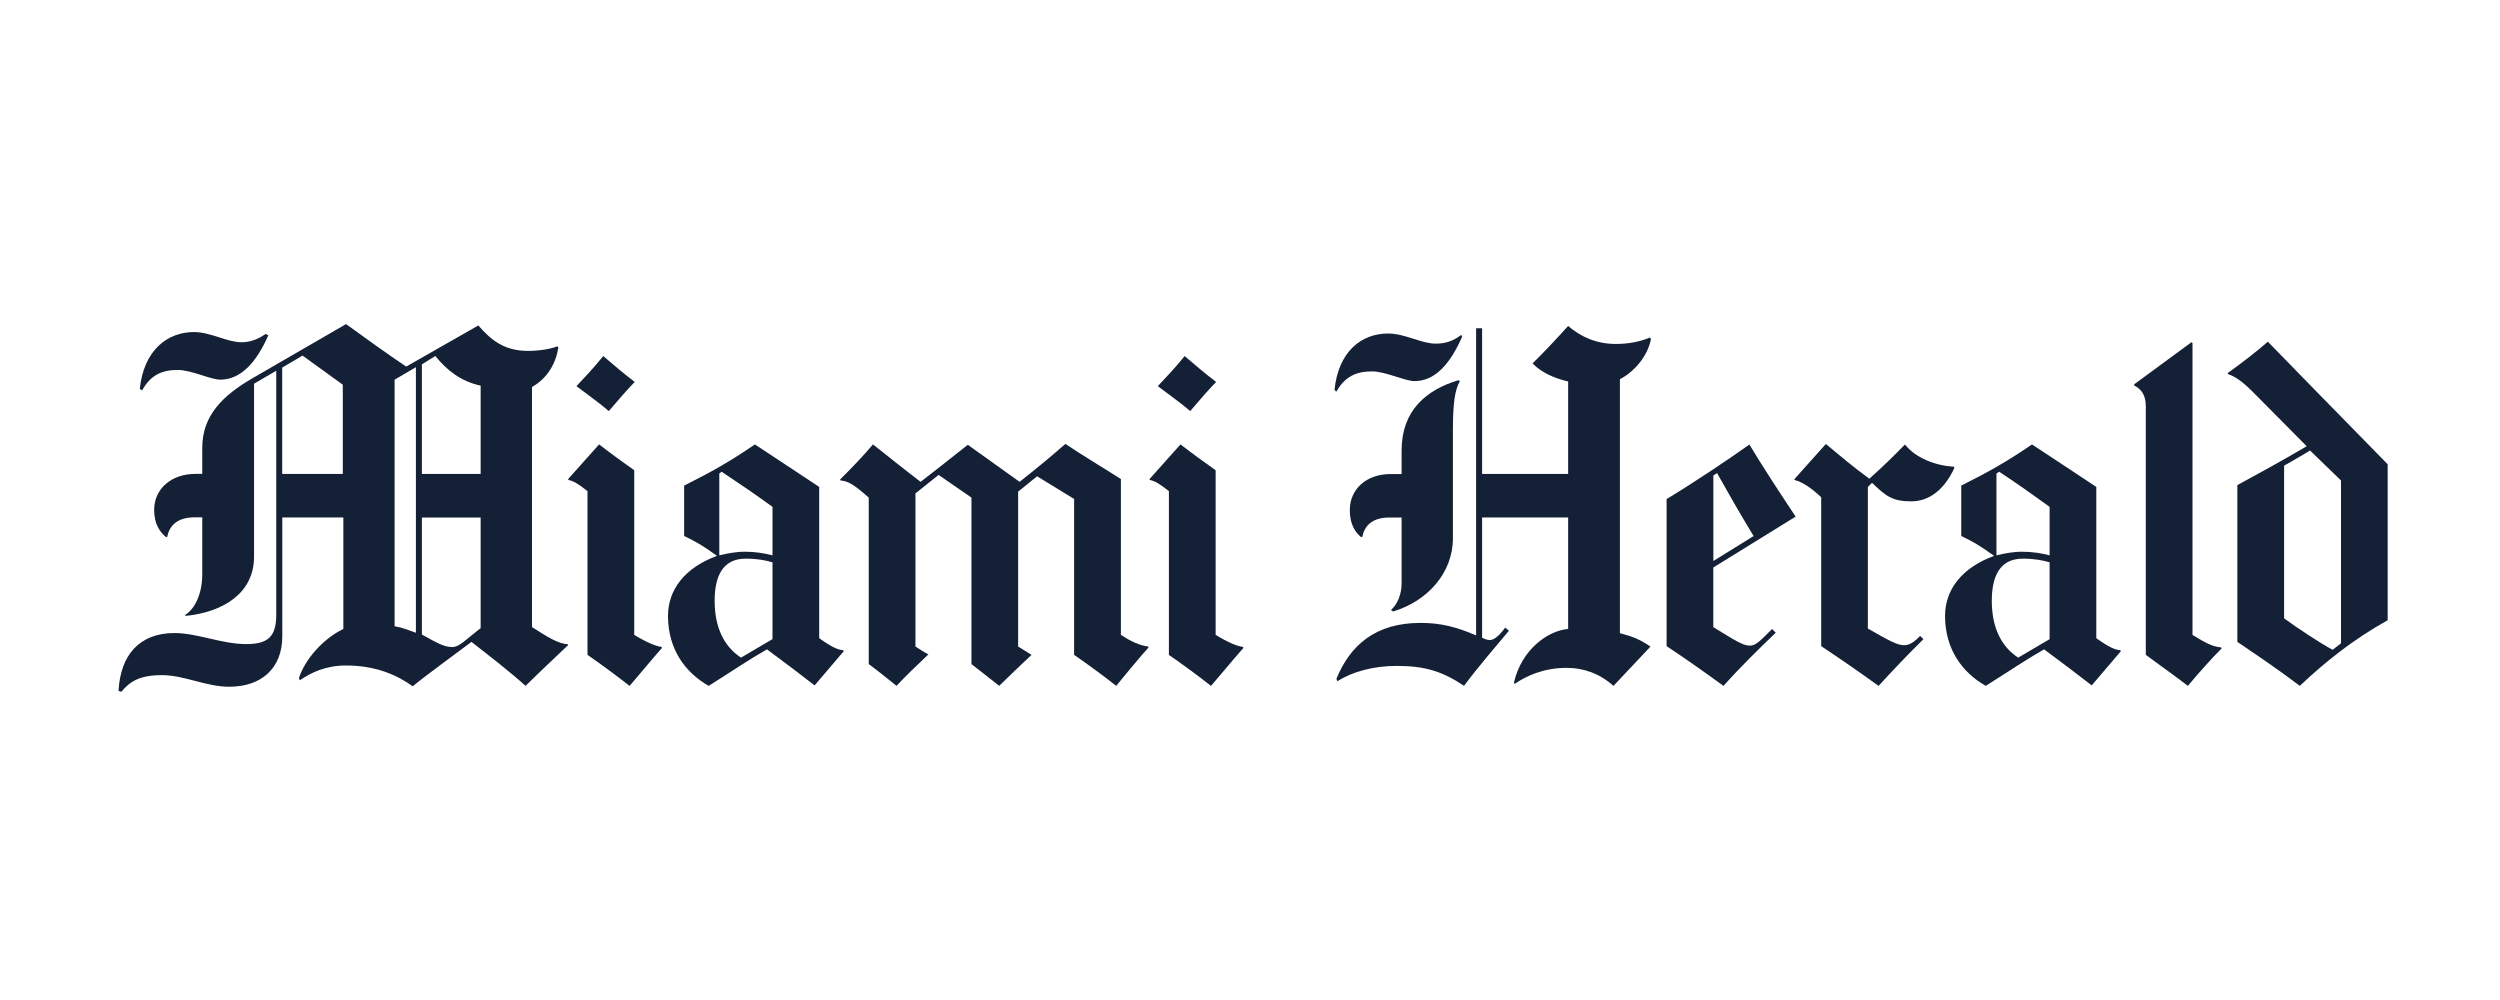 <svg xmlns="http://www.w3.org/2000/svg" id="a" data-name="Layer_1" viewBox="0 0 500 200"><path d="M444.33,129.68c-1.92,1.92-4.5,4.78-6.75,7.49-3.3-2.52-6.53-4.77-8.42-6.2v-49.77c0-2.46-1.17-3.53-2.31-4.08v-.27l11.47-8.42.18.19v58.37c2.75,1.67,3.88,2.29,5.74,2.5l.09.19" fill="#142035"></path><path d="M390.87,93.6c-1.86,4.04-4.81,6.67-8.6,6.67s-5.07-1.02-7.87-3.71l-.83.84v28.31c4.26,2.44,5.9,3.33,7.22,3.33,1.1,0,1.96-.56,3.24-1.85l.65.65c-3.29,3.24-6.34,6.46-8.97,9.34-3.82-2.77-7.57-5.35-11.47-7.95v-29.79c-1.34-1.26-3.44-2.98-5.27-3.43l-.09-.18,6.29-7.03c3.11,2.58,5.43,4.56,8.7,6.94,2.75-2.45,4.67-4.34,7.12-6.84,2.09,2.62,5.91,4.22,9.81,4.44l.09.27" fill="#142035"></path><path d="M292.43,67.34c-2.45,5.57-5.49,8.88-9.53,8.88-1.92,0-5.78-1.94-8.51-1.94-3.06,0-5.37.95-7.12,4.06l-.37-.36c.79-7.69,5.38-11.28,10.73-11.28,3.33,0,6.63,2.03,9.53,2.03,1.78,0,3.38-.44,5.09-1.75l.19.38" fill="#142035"></path><path d="M330.18,67.89c-.68,3.42-3.39,6.51-6.2,7.95v50.79c2.72.72,4.09,1.31,6.11,2.69l-7.4,7.86c-2.75-2.5-6.06-3.61-9.34-3.61-4.67,0-8.18,1.65-10.45,3.24l-.09-.38c1.53-6.49,6.68-10.27,10.82-10.64v-22.3h-17.21v24.05c.54.27,1.02.47,1.57.47.93,0,2.16-1.22,3.05-2.5l.74.64c-2.24,2.71-6.16,7.2-8.97,11.01-4.29-2.86-7.8-3.98-13.41-3.98-4.79,0-8.94,1.18-11.93,3.06l-.19-.47c2.76-6.76,7.84-11.19,16.84-11.19,4.03,0,7.17.81,11.1,2.5v-61.43h1.2v29.14h17.21v-18.49c-2.91-.68-5.4-1.85-7.12-3.62,2.28-2.23,4.98-5.11,7.12-7.49,2.49,2.16,5.65,3.6,9.53,3.6,2.35,0,4.75-.4,6.85-1.3l.18.38" fill="#142035"></path><path d="M291.97,76.22c-.98,1.76-1.39,4.25-1.39,9.99v21.46c0,6.88-5.04,12.53-11.93,14.62l-.46-.28c1.31-1.17,2.13-3.15,2.13-5.36v-13.15h-2.4c-3.7,0-5.07,1.85-5.46,3.89h-.28c-1.06-.87-2.22-2.46-2.22-5.36,0-4.23,3.34-7.22,8.14-7.22h2.22v-4.71c0-7.93,4.85-12.12,11.38-14.06l.28.19" fill="#142035"></path><path d="M243.22,76.39c-1.52,1.58-3.08,3.35-5.18,5.83-1.74-1.52-4.08-3.17-6.48-4.99,1.69-1.79,3.46-3.66,5.37-6.02,2.03,1.77,4.19,3.57,6.29,5.18" fill="#142035"></path><path d="M248.68,129.59s-2.43,2.76-6.48,7.59c-2.54-2-5.83-4.42-8.42-6.2v-32.75c-1.86-1.47-2.81-2.04-3.79-2.23l-.09-.18,6.2-6.94c2.42,1.87,4.52,3.39,7.03,5.17v32.93c2.57,1.57,4.37,2.27,5.46,2.4l.09.19" fill="#142035"></path><path d="M229.71,129.49s-1.81,1.97-6.47,7.68c-2.8-2.2-5.44-4.13-8.42-6.2v-31.18l-7.4-4.53-3.79,3.06v30.99c1.34.82,2.68,1.66,2.68,1.66-1.7,1.6-4.95,4.68-6.47,6.2-2.34-1.86-5.55-4.35-5.55-4.35v-33.3l-6.57-4.54-4.63,3.7v30.63c.85.55,1.83,1.18,2.59,1.57-2.18,2.06-4.46,4.24-6.38,6.29-1.96-1.59-4.14-3.33-5.55-4.35v-33.3c-3.05-2.69-4.07-3.26-5.64-3.43l-.09-.19c2.2-2.2,4.65-4.71,6.57-7.02,2.92,2.3,6.13,4.89,9.53,7.49,2.73-2.12,5.81-4.51,9.44-7.41,2.97,2.16,7.04,4.99,10.36,7.41,3.16-2.51,6.1-4.88,9.16-7.59,2.69,1.86,8.64,5.43,11.1,7.03v31.17c1.96,1.28,3.72,2.11,5.46,2.32l.09.18" fill="#142035"></path><path d="M126.94,76.39c-1.52,1.58-3.08,3.35-5.18,5.83-1.74-1.52-4.08-3.17-6.47-4.99,1.69-1.79,3.46-3.66,5.36-6.02,2.03,1.77,4.19,3.57,6.29,5.18" fill="#142035"></path><path d="M132.39,129.59s-2.43,2.76-6.47,7.59c-2.55-2-5.83-4.42-8.42-6.2v-32.75c-1.86-1.47-2.81-2.04-3.79-2.23l-.09-.18,6.2-6.94c2.42,1.87,4.52,3.39,7.03,5.17v32.93c2.58,1.57,4.37,2.27,5.46,2.4l.09.19" fill="#142035"></path><path d="M53.67,67.05c-2.45,5.57-5.59,8.88-9.62,8.88-1.92,0-5.78-1.94-8.51-1.94-3.06,0-5.38.95-7.12,4.08l-.46-.28c.78-7.69,5.47-11.38,10.82-11.38,3.33,0,6.63,2.04,9.53,2.04,1.78,0,3.38-.65,4.81-1.66l.56.27" fill="#142035"></path><path d="M468.2,128.67v-32.57l-6.2-6.01c-2.09,1.33-3.61,2.1-5.18,3.05v30.53c2.72,2,7.33,5.04,9.71,6.29l1.67-1.3M477.54,124.04c-7.12,3.98-12.58,8.42-17.58,13.13-3.9-2.98-8.7-6.23-12.49-8.79v-31.36c4.1-2.23,8.64-4.7,13.87-7.77l-10.64-10.73c-2.03-2.05-3.52-3.16-5.09-3.7l-.09-.19c3.23-2.32,5.89-4.41,8.05-6.29,4.11,4.24,13.31,13.65,23.96,24.51v31.18Z" fill="#142035"></path><path d="M409.92,127.83v-15.36c-1.34-.41-3.06-.74-5.36-.74-4.64,0-6.2,3.6-6.2,8.42,0,5.22,1.79,9.08,5.27,11.38l6.29-3.7M409.92,111.08v-9.71c-3.54-2.56-5.96-4.28-10.08-7.03l-.55.36v16.37c1.74-.46,3.81-.73,4.9-.73,2.4,0,4.11.31,5.74.73ZM424.17,130.24l-5.83,6.84c-3.12-2.42-5.52-4.24-9.53-7.21-4.04,2.32-6.17,3.85-11.66,7.3-4.79-2.7-8.14-7.45-8.14-13.97,0-5.22,3.29-9.63,9.81-12.03-2.92-2.09-4.09-2.77-6.57-3.97v-10.08c5.53-2.78,8.9-4.66,14.15-8.23,4.3,2.86,7.54,4.94,12.86,8.5v30.25c2.57,1.84,3.77,2.33,4.81,2.4l.09.19Z" fill="#142035"></path><path d="M350.72,107.21c-2.43-3.98-5.36-9.09-7.31-12.59l-.74.47v17.11l8.05-4.99M359.13,103.32l-16.47,10.18v11.93c4.35,2.66,5.93,3.7,7.31,3.7,1.26,0,2.23-1.13,4.44-3.33l.74.74c-3.5,3.36-7.03,6.8-10.45,10.64-3.6-2.63-7.79-5.58-11.38-7.95v-29.42c4.79-2.86,12.65-8.09,16.56-10.91,2.56,4.28,5.61,8.94,9.25,14.43Z" fill="#142035"></path><path d="M154.5,127.83v-15.36c-1.34-.41-3.06-.74-5.37-.74-4.64,0-6.2,3.6-6.2,8.42,0,5.22,1.79,9.08,5.27,11.38l6.29-3.7M154.5,111.08v-9.71c-3.54-2.56-6.06-4.28-10.18-7.03l-.46.36v16.37c1.74-.46,3.81-.73,4.9-.73,2.4,0,4.11.31,5.73.73ZM168.75,130.24l-5.83,6.84c-3.12-2.42-5.52-4.24-9.53-7.21-4.04,2.32-6.17,3.85-11.65,7.3-4.79-2.7-8.14-7.45-8.14-13.97,0-5.22,3.29-9.63,9.8-12.03-2.92-2.09-4.09-2.77-6.57-3.97v-10.08c5.53-2.78,8.9-4.66,14.15-8.23,4.31,2.86,7.54,4.94,12.86,8.5v30.25c2.57,1.84,3.77,2.33,4.81,2.4l.09.19Z" fill="#142035"></path><path d="M96.13,125.61v-22.11h-11.75v23.41c3.03,1.66,4.38,2.5,6.11,2.5.94,0,1.91-.78,2.77-1.47,0,0,1.83-1.51,2.87-2.32M68.56,94.8v-17.86s-5.32-3.83-8.05-5.82l-4.07,2.4v21.27h12.12ZM83.18,126.54v-53.1l-4.26,2.5v49.31c1.67.28,2.67.77,4.26,1.3ZM96.13,94.8v-17.67c-4.02-.88-6.75-3.09-9.07-5.93l-2.68,1.67v21.92h11.75ZM113.62,129.03s-5.2,4.89-8.51,8.14c-2.98-2.7-7.24-6.01-10.82-8.79-2.71,2.04-9.44,6.95-11.75,8.88-3-2.17-7.27-4.16-13.32-4.16-4.06,0-6.96,1.38-9.25,2.96l-.18-.46c1.17-3.59,4.62-7.73,8.88-9.81v-22.3h-12.21v23.78c0,6.28-4.06,10.08-10.64,10.08-4.62,0-8.95-2.32-13.41-2.32s-6.44,1.26-8.14,3.33l-.56-.18c.37-7.16,4.17-11.57,11.19-11.57,4.54,0,9.48,2.21,14.34,2.21,4.3,0,6.01-1.44,6.01-5.83v-48.84c-2.12,1.19-2.97,1.77-4.44,2.59v34.6c0,7.43-6.39,11.13-13.69,11.84l-.09-.19c1.93-1.19,3.42-4.18,3.42-8.14v-11.38h-1.57c-3.7,0-5.07,1.94-5.46,3.98l-.28-.09c-1.06-.87-2.31-2.46-2.31-5.36,0-4.23,3.43-7.22,8.23-7.22h1.39v-5.18c0-6.56,4.16-10.53,10.08-13.97l18.68-10.81c3.64,2.63,8.25,5.98,12.03,8.5l14.43-8.23c2.52,2.91,5.17,5.09,9.9,5.09,2.48,0,4.66-.42,5.92-.92l.18.27c-.5,3.19-2.21,6.16-5.27,7.87v48.01c3.03,1.96,5.31,3.38,7.12,3.42l.09.19Z" fill="#142035"></path></svg>